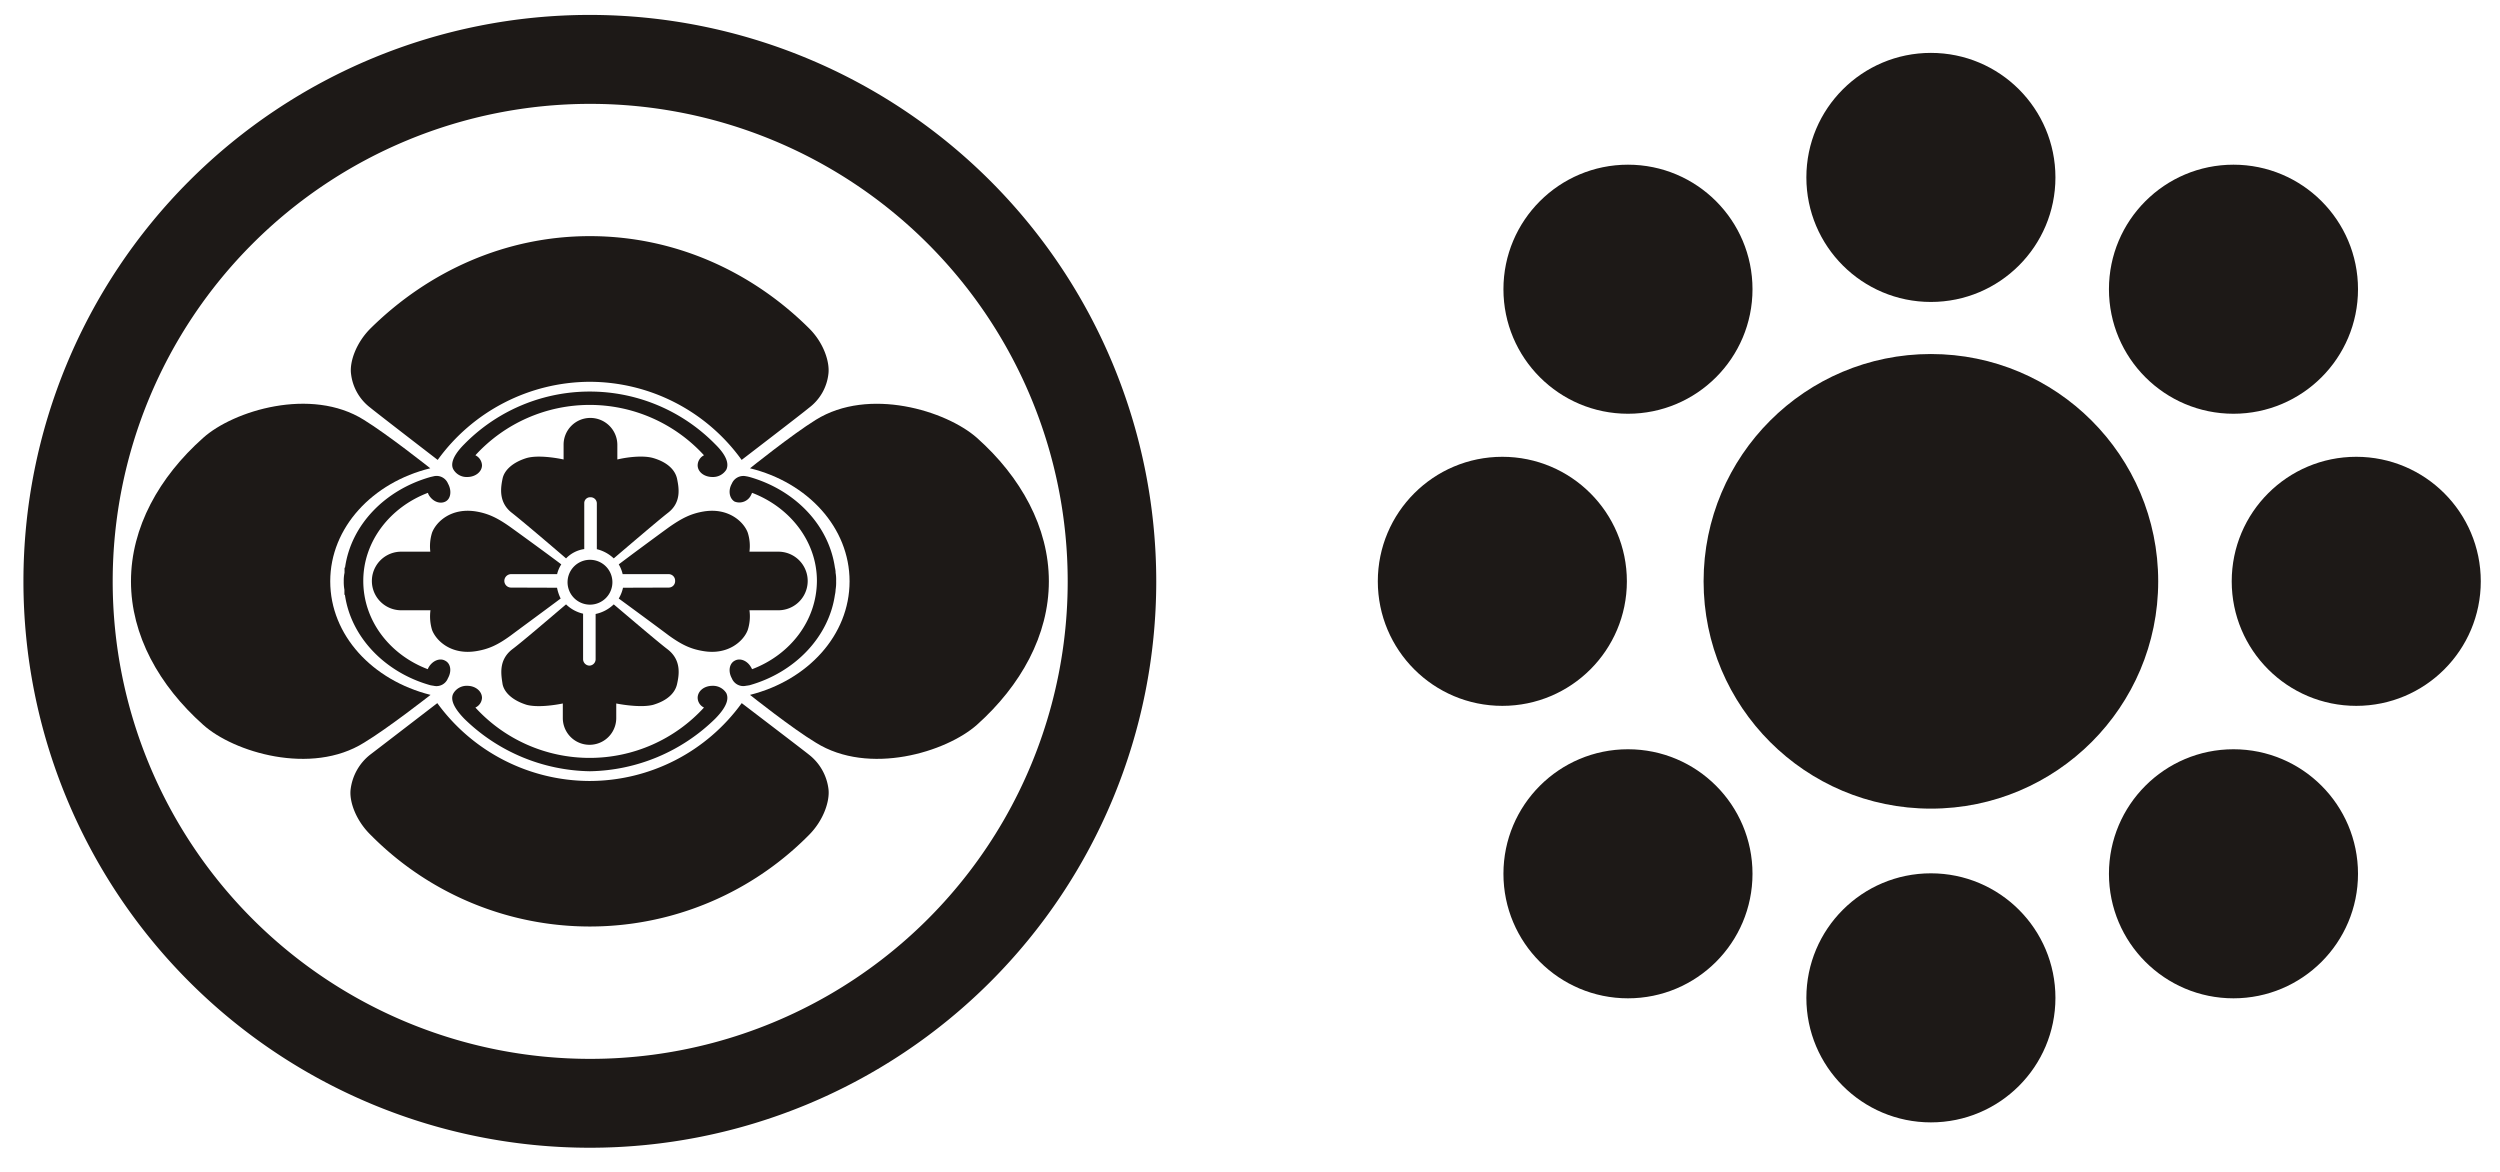 <svg id="b_mark2" xmlns="http://www.w3.org/2000/svg" viewBox="0 0 640 300"><defs><style>.cls-1{fill:#1d1917;}.cls-2{fill:none;}</style></defs><path class="cls-1" d="M151,3.82a145,145,0,1,0,145,145A145.05,145.05,0,0,0,151,3.82Zm0,267.25A122.24,122.24,0,1,1,273.33,148.81,122.21,122.21,0,0,1,151,271.07Z"/><path class="cls-1" d="M156.77,148.81a5.74,5.74,0,1,1-11.47,0,5.74,5.74,0,0,1,11.47,0Z"/><path class="cls-1" d="M173.32,122.52c-.49-2.18-2.41-4.19-6.13-5.27-2.74-.78-7.11-.13-9.15.38v-3.76a6.91,6.91,0,0,0-6.91-6.88,6.84,6.84,0,0,0-6.85,6.88v3.76c-1.92-.43-6.6-1.18-9.44-.38-3.54,1.08-5.73,3.09-6.18,5.27s-1.16,6.09,2.46,8.83c2.55,2,9.83,8.19,13.79,11.6a8.06,8.06,0,0,1,4.66-2.39V128.83a1.49,1.49,0,0,1,1.56-1.53,1.58,1.58,0,0,1,1.66,1.53v11.76a9.59,9.59,0,0,1,4.33,2.36c4-3.41,11.29-9.64,13.79-11.6C174.57,128.61,173.77,124.77,173.32,122.52Z"/><path class="cls-1" d="M128.66,175.15c.45,2.2,2.64,4.19,6.18,5.29,2.75.73,7.16.08,9.24-.35v3.74a6.84,6.84,0,1,0,13.68,0v-3.74c1.88.38,6.61,1.08,9.43.35,3.72-1.1,5.64-3.09,6.13-5.29s1.25-6.09-2.41-8.92c-2.5-1.9-9.79-8.13-13.79-11.51a9.51,9.51,0,0,1-4.64,2.46v11.63a1.64,1.64,0,0,1-1.57,1.59,1.67,1.67,0,0,1-1.64-1.59V157.1a9.2,9.2,0,0,1-4.36-2.38c-4,3.38-11.24,9.61-13.79,11.51C127.5,169.06,128.33,172.89,128.66,175.15Z"/><path class="cls-1" d="M207,83.93c-14.68-14.53-34.38-23.48-56-23.48s-41.26,9-56,23.48c-3.88,3.78-5.55,8.78-5.13,11.81a12.72,12.72,0,0,0,5,8.68c1.33,1.12,17.18,13.32,17.18,13.32a48.24,48.24,0,0,1,38.83-20H151a48,48,0,0,1,38.86,20s15.92-12.2,17.21-13.32a12.57,12.57,0,0,0,5-8.68C212.46,92.71,210.89,87.71,207,83.93Z"/><path class="cls-1" d="M207,213.85a78.86,78.86,0,0,1-112,0C91,210,89.35,205,89.77,202a13.36,13.36,0,0,1,5-8.81c1.33-1,17.18-13.19,17.18-13.19a48.35,48.35,0,0,0,38.83,19.93H151A48.11,48.11,0,0,0,189.88,180s15.92,12.14,17.21,13.19a13.2,13.2,0,0,1,5,8.81C212.46,205,210.89,210,207,213.85Z"/><path class="cls-1" d="M183.08,113.71a45,45,0,0,0-64.22,0c-3.54,3.54-3.35,5.56-2.76,6.52a3.91,3.91,0,0,0,3.54,1.88c2.06,0,3.75-1.34,3.75-3a3,3,0,0,0-1.69-2.56,39.65,39.65,0,0,1,58.52,0,2.94,2.94,0,0,0-1.62,2.56c0,1.66,1.62,3,3.8,3a4,4,0,0,0,3.54-1.88C186.39,119.27,186.7,117.25,183.08,113.71Z"/><path class="cls-1" d="M183.08,184A46.94,46.94,0,0,1,151,197.44,47,47,0,0,1,118.86,184c-3.54-3.65-3.35-5.55-2.76-6.55a3.93,3.93,0,0,1,3.54-1.88c2.06,0,3.75,1.37,3.75,3.09a2.87,2.87,0,0,1-1.69,2.47,39.65,39.65,0,0,0,58.52,0,2.83,2.83,0,0,1-1.62-2.47c0-1.72,1.62-3.09,3.8-3.09a4,4,0,0,1,3.54,1.88C186.39,178.43,186.7,180.33,183.08,184Z"/><path class="cls-1" d="M130.83,150.42a1.72,1.72,0,0,1-1.72-1.72,1.74,1.74,0,0,1,1.72-1.72h11.79a7.91,7.91,0,0,1,1.07-2.5c-3-2.28-10.1-7.44-13-9.53-3.33-2.36-5.63-3.46-8.71-4-6.39-1.07-10.27,2.55-11.37,5.4a11.71,11.71,0,0,0-.45,4.88h-7.46a7.48,7.48,0,0,0,0,15h7.5a12,12,0,0,0,.41,5.05c1.1,2.85,5,6.47,11.37,5.4,3.08-.51,5.38-1.53,8.71-3.95,2.88-2.15,9.83-7.25,12.84-9.51a10.81,10.81,0,0,1-.93-2.76Z"/><path class="cls-1" d="M114,169.16c-1.42-.83-3.33,0-4.31,1.75-.08.16-.13.29-.19.4C99.81,167.63,93,158.93,93,148.7c0-10.07,6.8-18.82,16.53-22.53.06.11.11.27.19.45,1,1.78,2.89,2.5,4.31,1.78s1.64-2.85.66-4.59a3.16,3.16,0,0,0-3.69-1.88l-.79.18c-11.6,3.28-20.35,12.22-21.88,23.21h-.13c0,.35,0,.75,0,1.07v.24A9.42,9.42,0,0,0,88,148.7h0v.11a11.22,11.22,0,0,0,.17,2.17v.08c0,.43,0,.81,0,1.21h.13c1.53,10.85,10.28,19.9,21.88,23.15,0,0,.66.13.79.13a3.13,3.13,0,0,0,3.69-1.9C115.68,171.87,115.4,169.89,114,169.16Z"/><path class="cls-1" d="M84.54,148.81c0-13.75,10.8-25.3,25.61-28.93,0,0-10.88-8.64-17-12.4C79.64,99,59.74,105.14,52,112.1c-11.24,10-18.47,22.9-18.47,36.71S40.74,175.5,52,185.54c7.76,7,27.66,13.08,41.22,4.57,6.07-3.65,17-12.22,17-12.22C95.34,174.16,84.54,162.61,84.54,148.81Z"/><path class="cls-1" d="M171.22,150.42a1.64,1.64,0,0,0,1.61-1.72,1.66,1.66,0,0,0-1.61-1.72H159.4a8.67,8.67,0,0,0-1-2.5c3-2.28,10-7.44,12.88-9.53,3.38-2.36,5.64-3.46,8.79-4,6.3-1.07,10.3,2.55,11.35,5.4a11.21,11.21,0,0,1,.44,4.88h7.41a7.48,7.48,0,1,1,0,15h-7.41a11.32,11.32,0,0,1-.44,5.05c-1.05,2.85-5.05,6.47-11.35,5.4-3.15-.51-5.41-1.53-8.79-3.95-2.86-2.15-9.79-7.25-12.88-9.51a9.2,9.2,0,0,0,1.09-2.76Z"/><path class="cls-1" d="M188.05,169.16c1.43-.83,3.33,0,4.27,1.75.12.16.12.29.23.4,9.71-3.68,16.53-12.38,16.58-22.61,0-10.07-6.87-18.82-16.58-22.53-.11.11-.11.27-.23.45a3.31,3.31,0,0,1-4.27,1.78c-1.35-.81-1.69-2.85-.7-4.59a3.2,3.2,0,0,1,3.67-1.88c.15,0,.86.18.86.18,11.55,3.28,20.29,12.22,21.86,23.21h0a6.08,6.08,0,0,1,.17,1.07v.24a9.54,9.54,0,0,1,.14,2.07h0v.11a11.2,11.2,0,0,1-.14,2.17v.08a6.78,6.78,0,0,1-.17,1.21h0c-1.57,10.85-10.31,19.9-21.86,23.15,0,0-.71.13-.86.13a3.17,3.17,0,0,1-3.67-1.9C186.36,171.87,186.7,169.89,188.05,169.16Z"/><path class="cls-1" d="M217.49,148.81c0-13.75-10.7-25.3-25.49-28.93,0,0,10.76-8.64,16.84-12.4,13.59-8.46,33.39-2.34,41.27,4.62,11.22,10,18.4,22.9,18.4,36.71s-7.18,26.69-18.4,36.73c-7.88,7-27.68,13.08-41.27,4.57-6.08-3.65-16.84-12.22-16.84-12.22C206.79,174.16,217.49,162.61,217.49,148.81Z"/><circle class="cls-1" cx="494.31" cy="148.82" r="58.19"/><circle class="cls-1" cx="494.31" cy="45.42" r="31.88"/><circle class="cls-1" cx="494.31" cy="255.45" r="31.88"/><circle class="cls-1" cx="384.6" cy="148.82" r="31.88"/><circle class="cls-1" cx="603.2" cy="148.82" r="31.88"/><circle class="cls-1" cx="416.76" cy="74.04" r="31.88"/><circle class="cls-1" cx="416.76" cy="223.69" r="31.88"/><circle class="cls-1" cx="571.77" cy="74.04" r="31.88"/><circle class="cls-1" cx="571.77" cy="223.69" r="31.88"/><rect class="cls-2" width="640" height="300"/></svg>
